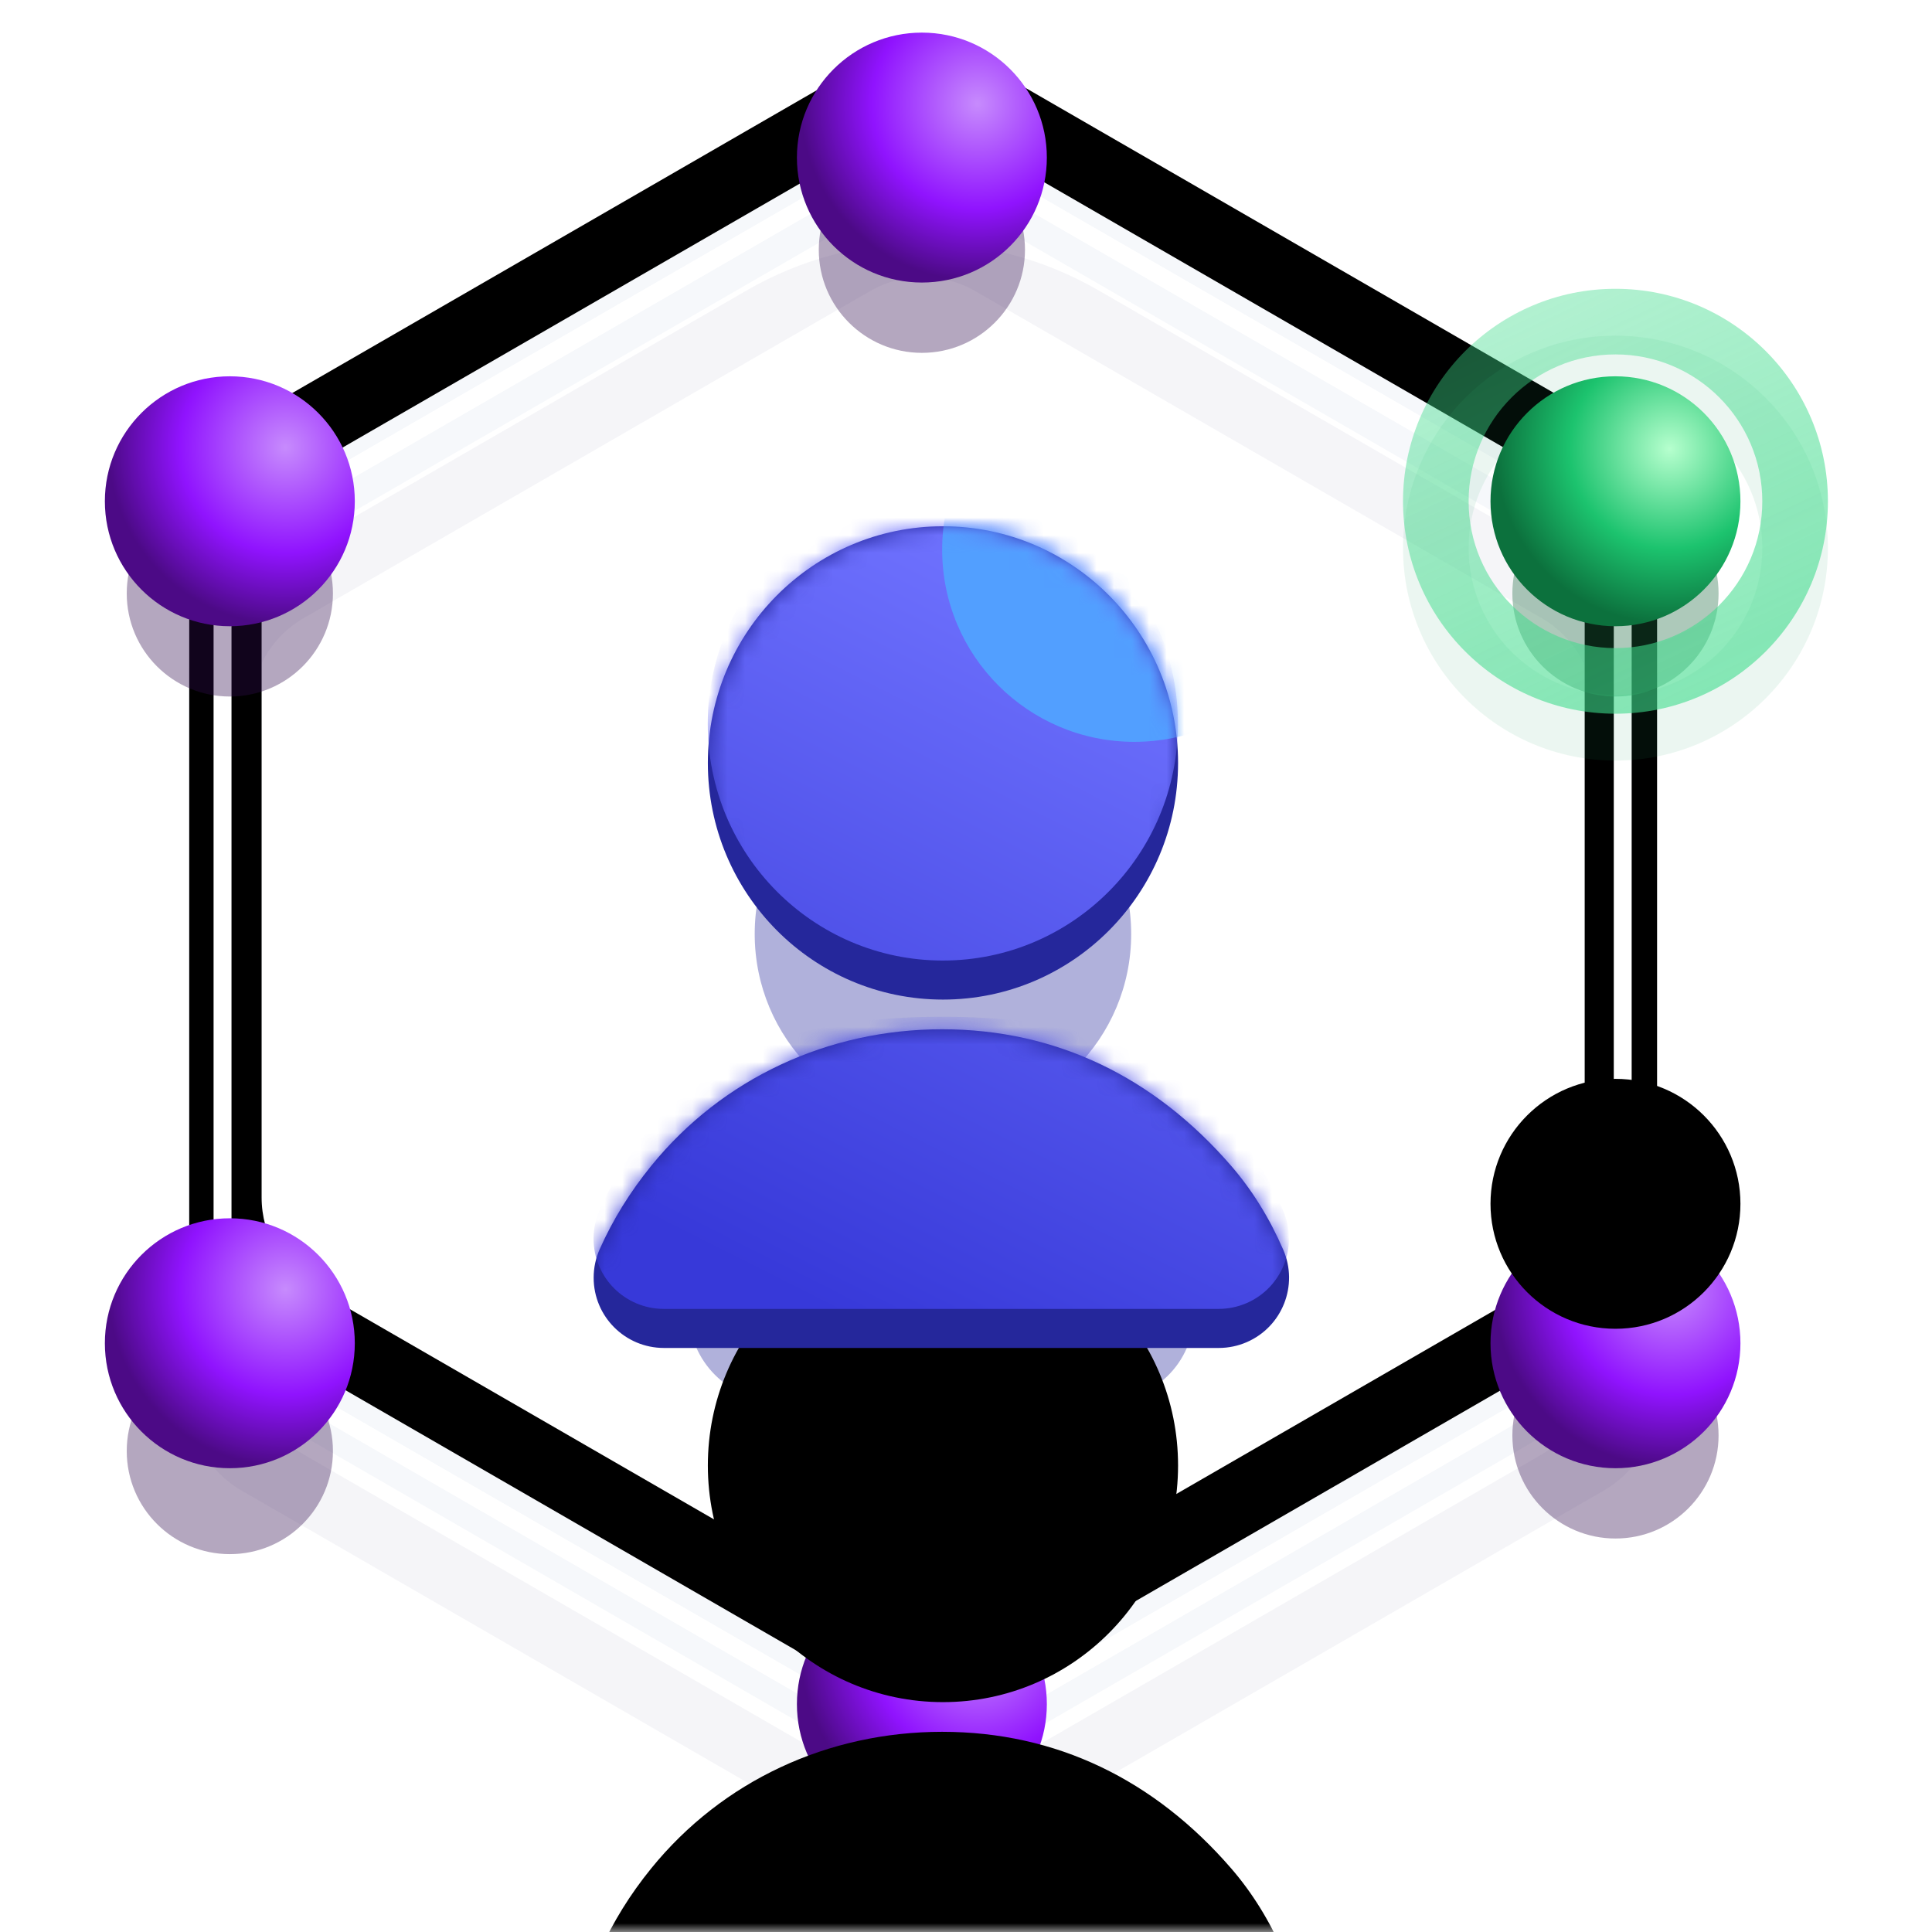 <?xml version="1.0" encoding="UTF-8"?>
<svg width="110px" height="110px" viewBox="0 0 110 110" version="1.1" xmlns="http://www.w3.org/2000/svg" xmlns:xlink="http://www.w3.org/1999/xlink">
    <title>vendormanagement_gradient_110</title>
    <defs>
        <rect id="path-1" x="0" y="0" width="110" height="110" rx="26"></rect>
        <filter x="-10.8%" y="-7.8%" width="121.5%" height="117.8%" filterUnits="objectBoundingBox" id="filter-3">
            <feGaussianBlur stdDeviation="3" in="SourceGraphic"></feGaussianBlur>
        </filter>
        <path d="M49.59,5.515 L85.376,26.176 C87.233,27.248 88.376,29.229 88.376,31.372 L88.376,72.695 C88.376,74.839 87.233,76.82 85.376,77.891 L49.59,98.553 C47.733,99.625 45.446,99.625 43.59,98.553 L7.803,77.891 C5.946,76.82 4.803,74.839 4.803,72.695 L4.803,31.372 C4.803,29.229 5.946,27.248 7.803,26.176 L43.59,5.515 C45.446,4.443 47.733,4.443 49.59,5.515 Z M49.59,10.273 C47.733,9.201 45.446,9.201 43.59,10.273 L43.59,10.273 L11.924,28.555 C10.067,29.627 8.924,31.608 8.924,33.752 L8.924,33.752 L8.924,70.316 C8.924,72.46 10.067,74.44 11.924,75.512 L11.924,75.512 L43.59,93.794 C45.446,94.866 47.733,94.866 49.59,93.794 L49.59,93.794 L81.255,75.512 C83.112,74.44 84.255,72.46 84.255,70.316 L84.255,70.316 L84.255,33.752 C84.255,31.608 83.112,29.627 81.255,28.555 L81.255,28.555 Z" id="path-4"></path>
        <filter x="-4.8%" y="-4.7%" width="109.6%" height="109.5%" filterUnits="objectBoundingBox" id="filter-5">
            <feGaussianBlur stdDeviation="1" in="SourceAlpha" result="shadowBlurInner1"></feGaussianBlur>
            <feOffset dx="0" dy="-2" in="shadowBlurInner1" result="shadowOffsetInner1"></feOffset>
            <feComposite in="shadowOffsetInner1" in2="SourceAlpha" operator="arithmetic" k2="-1" k3="1" result="shadowInnerInner1"></feComposite>
            <feColorMatrix values="0 0 0 0 0.408   0 0 0 0 0.443   0 0 0 0 0.588  0 0 0 1 0" type="matrix" in="shadowInnerInner1" result="shadowMatrixInner1"></feColorMatrix>
            <feGaussianBlur stdDeviation="2" in="SourceAlpha" result="shadowBlurInner2"></feGaussianBlur>
            <feOffset dx="0" dy="-4" in="shadowBlurInner2" result="shadowOffsetInner2"></feOffset>
            <feComposite in="shadowOffsetInner2" in2="SourceAlpha" operator="arithmetic" k2="-1" k3="1" result="shadowInnerInner2"></feComposite>
            <feColorMatrix values="0 0 0 0 0.639   0 0 0 0 0.663   0 0 0 0 0.753  0 0 0 1 0" type="matrix" in="shadowInnerInner2" result="shadowMatrixInner2"></feColorMatrix>
            <feGaussianBlur stdDeviation="1" in="SourceAlpha" result="shadowBlurInner3"></feGaussianBlur>
            <feOffset dx="0" dy="2" in="shadowBlurInner3" result="shadowOffsetInner3"></feOffset>
            <feComposite in="shadowOffsetInner3" in2="SourceAlpha" operator="arithmetic" k2="-1" k3="1" result="shadowInnerInner3"></feComposite>
            <feColorMatrix values="0 0 0 0 0.847   0 0 0 0 0.863   0 0 0 0 0.922  0 0 0 1 0" type="matrix" in="shadowInnerInner3" result="shadowMatrixInner3"></feColorMatrix>
            <feMerge>
                <feMergeNode in="shadowMatrixInner1"></feMergeNode>
                <feMergeNode in="shadowMatrixInner2"></feMergeNode>
                <feMergeNode in="shadowMatrixInner3"></feMergeNode>
            </feMerge>
        </filter>
        <filter x="-0.4%" y="-5.7%" width="100.7%" height="111.4%" filterUnits="objectBoundingBox" id="filter-6">
            <feGaussianBlur stdDeviation="2" in="SourceGraphic"></feGaussianBlur>
        </filter>
        <filter x="-0.4%" y="-5.7%" width="100.7%" height="111.4%" filterUnits="objectBoundingBox" id="filter-7">
            <feGaussianBlur stdDeviation="2" in="SourceGraphic"></feGaussianBlur>
        </filter>
        <filter x="-306.6%" y="-306.6%" width="713.3%" height="713.3%" filterUnits="objectBoundingBox" id="filter-8">
            <feGaussianBlur stdDeviation="12" in="SourceGraphic"></feGaussianBlur>
        </filter>
        <filter x="-306.6%" y="-306.6%" width="713.3%" height="713.3%" filterUnits="objectBoundingBox" id="filter-9">
            <feGaussianBlur stdDeviation="12" in="SourceGraphic"></feGaussianBlur>
        </filter>
        <radialGradient cx="72.276%" cy="28.41%" fx="72.276%" fy="28.41%" r="70.919%" id="radialGradient-10">
            <stop stop-color="#C78BFD" offset="0%"></stop>
            <stop stop-color="#9013FE" offset="59.689%"></stop>
            <stop stop-color="#4C0A86" offset="100%"></stop>
        </radialGradient>
        <filter x="-306.6%" y="-306.6%" width="713.3%" height="713.3%" filterUnits="objectBoundingBox" id="filter-11">
            <feGaussianBlur stdDeviation="12" in="SourceGraphic"></feGaussianBlur>
        </filter>
        <filter x="-306.6%" y="-306.6%" width="713.3%" height="713.3%" filterUnits="objectBoundingBox" id="filter-12">
            <feGaussianBlur stdDeviation="12" in="SourceGraphic"></feGaussianBlur>
        </filter>
        <filter x="-306.6%" y="-306.6%" width="713.3%" height="713.3%" filterUnits="objectBoundingBox" id="filter-13">
            <feGaussianBlur stdDeviation="12" in="SourceGraphic"></feGaussianBlur>
        </filter>
        <filter x="-306.6%" y="-306.6%" width="713.3%" height="713.3%" filterUnits="objectBoundingBox" id="filter-14">
            <feGaussianBlur stdDeviation="12" in="SourceGraphic"></feGaussianBlur>
        </filter>
        <filter x="-248.0%" y="-248.0%" width="596.0%" height="596.0%" filterUnits="objectBoundingBox" id="filter-15">
            <feGaussianBlur stdDeviation="20" in="SourceGraphic"></feGaussianBlur>
        </filter>
        <linearGradient x1="21.764%" y1="7.39%" x2="65.366%" y2="100%" id="linearGradient-16">
            <stop stop-color="#3EDB8B" stop-opacity="0.4" offset="0%"></stop>
            <stop stop-color="#3EDB8B" stop-opacity="0.6" offset="100%"></stop>
        </linearGradient>
        <radialGradient cx="71.723%" cy="29.031%" fx="71.723%" fy="29.031%" r="70.087%" id="radialGradient-17">
            <stop stop-color="#B6FFCE" offset="0%"></stop>
            <stop stop-color="#1CC36E" offset="57.23%"></stop>
            <stop stop-color="#0C713D" offset="100%"></stop>
        </radialGradient>
        <circle id="path-18" cx="86.007" cy="26.683" r="7.115"></circle>
        <filter x="-1194.6%" y="-913.5%" width="2489.2%" height="2489.2%" filterUnits="objectBoundingBox" id="filter-19">
            <feOffset dx="0" dy="40" in="SourceAlpha" result="shadowOffsetOuter1"></feOffset>
            <feGaussianBlur stdDeviation="50" in="shadowOffsetOuter1" result="shadowBlurOuter1"></feGaussianBlur>
            <feColorMatrix values="0 0 0 0 0.243   0 0 0 0 0.859   0 0 0 0 0.545  0 0 0 0.2 0" type="matrix" in="shadowBlurOuter1"></feColorMatrix>
        </filter>
        <filter x="-30.2%" y="-32.1%" width="160.6%" height="164.2%" filterUnits="objectBoundingBox" id="filter-20">
            <feGaussianBlur stdDeviation="4" in="SourceGraphic"></feGaussianBlur>
        </filter>
        <path d="M20.721,28.639 C27.224,28.639 32.816,31.372 37.183,36.421 C38.372,37.796 39.359,39.386 40.142,41.19 C41.022,43.217 40.093,45.573 38.066,46.453 C37.564,46.671 37.021,46.784 36.473,46.784 L4.88,46.784 C2.671,46.783 0.88,44.993 0.88,42.784 C0.88,42.223 0.998,41.668 1.226,41.156 C1.972,39.482 2.952,37.898 4.166,36.405 C8.205,31.435 14.218,28.639 20.721,28.639 Z M20.768,0 C28.161,0 34.154,6.033 34.154,13.475 C34.154,20.917 28.161,26.949 20.768,26.949 C13.375,26.949 7.382,20.917 7.382,13.475 C7.382,6.033 13.375,0 20.768,0 Z" id="path-21"></path>
        <filter x="-191.3%" y="-85.5%" width="482.6%" height="442.0%" filterUnits="objectBoundingBox" id="filter-23">
            <feOffset dx="0" dy="40" in="SourceAlpha" result="shadowOffsetOuter1"></feOffset>
            <feGaussianBlur stdDeviation="20" in="shadowOffsetOuter1" result="shadowBlurOuter1"></feGaussianBlur>
            <feColorMatrix values="0 0 0 0 0.161   0 0 0 0 0.339   0 0 0 0 0.836  0 0 0 0.4 0" type="matrix" in="shadowBlurOuter1"></feColorMatrix>
        </filter>
        <linearGradient x1="67.307%" y1="9.456%" x2="28.714%" y2="98.497%" id="linearGradient-24">
            <stop stop-color="#7073FF" offset="0%"></stop>
            <stop stop-color="#3739D9" offset="100%"></stop>
        </linearGradient>
        <filter x="-2.2%" y="-3.8%" width="104.4%" height="107.7%" filterUnits="objectBoundingBox" id="filter-25">
            <feGaussianBlur stdDeviation="0.6" in="SourceGraphic"></feGaussianBlur>
        </filter>
        <filter x="-685.6%" y="-685.6%" width="1471.1%" height="1471.1%" filterUnits="objectBoundingBox" id="filter-26">
            <feGaussianBlur stdDeviation="50" in="SourceGraphic"></feGaussianBlur>
        </filter>
    </defs>
    <g id="Symbols" stroke="none" stroke-width="1" fill="none" fill-rule="evenodd">
        <g id="vendormanagement_gradient_110">
            <mask id="mask-2" fill="white">
                <use xlink:href="#path-1"></use>
            </mask>
            <use id="Rectangle" fill="#FFFFFF" xlink:href="#path-1"></use>
            <g id="vendor_mgmt_120" mask="url(#mask-2)">
                <g transform="translate(5, 1)" id="Combined-Shape-+-Combined-Shape-+-Polygon-+-Polygon-+-Group-2-+-Combined-Shape-Mask">
                    <g id="Group-13" transform="translate(0.971, 0.857)">
                        <path d="M56.561,14.668 L85.348,31.288 C87.204,32.359 88.348,34.34 88.348,36.484 L88.348,77.807 C88.348,79.95 87.204,81.931 85.348,83.003 L49.561,103.664 C47.705,104.736 45.418,104.736 43.561,103.664 L7.775,83.003 C5.918,81.931 4.775,79.95 4.775,77.807 L4.775,36.484 C4.775,34.34 5.918,32.359 7.775,31.288 L36.561,14.668 C42.749,11.095 50.373,11.095 56.561,14.668 Z M49.561,14.718 C47.705,13.646 45.418,13.646 43.561,14.718 L43.561,14.718 L11.318,33.333 C9.461,34.405 8.318,36.386 8.318,38.529 L8.318,38.529 L8.318,75.761 C8.318,77.905 9.461,79.885 11.318,80.957 L11.318,80.957 L43.561,99.573 C45.418,100.645 47.705,100.645 49.561,99.573 L49.561,99.573 L81.805,80.957 C83.661,79.885 84.805,77.905 84.805,75.761 L84.805,75.761 L84.805,38.529 C84.805,36.386 83.661,34.405 81.805,33.333 L81.805,33.333 Z" id="Combined-Shape" fill="#0C0D55" opacity="0.2" filter="url(#filter-3)"></path>
                        <g id="Combined-Shape">
                            <use fill="#F6F8FB" fill-rule="evenodd" xlink:href="#path-4"></use>
                            <use fill="black" fill-opacity="1" filter="url(#filter-5)" xlink:href="#path-4"></use>
                        </g>
                        <path d="M50.561,8.357 L82.422,26.752 C84.897,28.181 86.422,30.822 86.422,33.681 L86.422,70.47 C86.422,73.329 84.897,75.97 82.422,77.399 L50.561,95.794 C48.086,97.223 45.036,97.223 42.561,95.794 L10.7,77.399 C8.225,75.97 6.7,73.329 6.7,70.47 L6.7,33.681 C6.7,30.822 8.225,28.181 10.7,26.752 L42.561,8.357 C45.036,6.928 48.086,6.928 50.561,8.357 Z" id="Polygon" stroke="#FFFFFF" filter="url(#filter-6)"></path>
                        <path d="M50.561,8.357 L82.422,26.752 C84.897,28.181 86.422,30.822 86.422,33.681 L86.422,70.47 C86.422,73.329 84.897,75.97 82.422,77.399 L50.561,95.794 C48.086,97.223 45.036,97.223 42.561,95.794 L10.7,77.399 C8.225,75.97 6.7,73.329 6.7,70.47 L6.7,33.681 C6.7,30.822 8.225,28.181 10.7,26.752 L42.561,8.357 C45.036,6.928 48.086,6.928 50.561,8.357 Z" id="Polygon" stroke="#FFFFFF" filter="url(#filter-7)"></path>
                        <g id="Group-2">
                            <circle id="Oval" fill="#310D4E" opacity="0.6" filter="url(#filter-8)" cx="7.115" cy="80.759" r="5.87"></circle>
                            <circle id="Oval" fill="#310D4E" opacity="0.6" filter="url(#filter-9)" cx="46.517" cy="100.416" r="5.87"></circle>
                            <circle id="Oval" fill="url(#radialGradient-10)" cx="46.517" cy="95.168" r="7.115"></circle>
                            <circle id="Oval" fill="url(#radialGradient-10)" cx="7.115" cy="74.622" r="7.115"></circle>
                            <circle id="Oval" fill="#310D4E" opacity="0.6" filter="url(#filter-11)" cx="86.007" cy="79.87" r="5.87"></circle>
                            <circle id="Oval" fill="#1B6941" opacity="0.6" filter="url(#filter-12)" cx="86.007" cy="31.93" r="5.87"></circle>
                            <circle id="Oval" fill="#310D4E" opacity="0.6" filter="url(#filter-13)" cx="46.517" cy="12.363" r="5.87"></circle>
                            <circle id="Oval" fill="#310D4E" opacity="0.6" filter="url(#filter-14)" cx="7.115" cy="31.93" r="5.87"></circle>
                            <circle id="Oval" fill="url(#radialGradient-10)" cx="46.517" cy="7.115" r="7.115"></circle>
                            <path d="M86.007,17.255 C92.687,17.255 98.103,22.67 98.103,29.351 C98.103,36.031 92.687,41.447 86.007,41.447 C79.326,41.447 73.911,36.031 73.911,29.351 C73.911,22.67 79.326,17.255 86.007,17.255 Z M86.007,20.99 C81.39,20.99 77.646,24.733 77.646,29.351 C77.646,33.968 81.39,37.711 86.007,37.711 C90.624,37.711 94.367,33.968 94.367,29.351 C94.367,24.733 90.624,20.99 86.007,20.99 Z" id="Combined-Shape" fill="#24A262" opacity="0.3" filter="url(#filter-15)"></path>
                            <path d="M86.007,14.586 C92.687,14.586 98.103,20.002 98.103,26.683 C98.103,33.363 92.687,38.779 86.007,38.779 C79.326,38.779 73.911,33.363 73.911,26.683 C73.911,20.002 79.326,14.586 86.007,14.586 Z M86.007,18.322 C81.39,18.322 77.646,22.065 77.646,26.683 C77.646,31.3 81.39,35.043 86.007,35.043 C90.624,35.043 94.367,31.3 94.367,26.683 C94.367,22.065 90.624,18.322 86.007,18.322 Z" id="Combined-Shape" fill="url(#linearGradient-16)"></path>
                            <circle id="Oval" fill="url(#radialGradient-10)" cx="86.007" cy="74.622" r="7.115"></circle>
                            <circle id="Oval" fill="url(#radialGradient-10)" cx="7.115" cy="26.683" r="7.115"></circle>
                            <g id="Oval">
                                <use fill="black" fill-opacity="1" filter="url(#filter-19)" xlink:href="#path-18"></use>
                                <use fill="url(#radialGradient-17)" fill-rule="evenodd" xlink:href="#path-18"></use>
                            </g>
                        </g>
                        <g id="Combined-Shape" transform="translate(26.949, 28.106)">
                            <path d="M20.677,35.31 C25.737,35.31 30.106,37.377 33.555,41.205 L33.84,41.528 L33.84,41.528 C35.649,43.618 35.421,46.778 33.331,48.587 C32.422,49.374 31.259,49.808 30.056,49.808 L11.384,49.808 C8.576,49.808 6.3,47.531 6.3,44.723 C6.3,43.644 6.643,42.596 7.275,41.728 L7.44,41.515 L7.44,41.515 C10.669,37.544 15.477,35.31 20.677,35.31 Z M20.768,12.452 C26.687,12.452 31.485,17.27 31.485,23.214 C31.485,29.158 26.687,33.976 20.768,33.976 C14.849,33.976 10.05,29.158 10.05,23.214 C10.05,17.27 14.849,12.452 20.768,12.452 Z" id="Mask" fill="#25279B" opacity="0.6" filter="url(#filter-20)"></path>
                            <mask id="mask-22" fill="white">
                                <use xlink:href="#path-21"></use>
                            </mask>
                            <g id="Mask">
                                <use fill="black" fill-opacity="1" filter="url(#filter-23)" xlink:href="#path-21"></use>
                                <use fill="#25279B" fill-rule="evenodd" xlink:href="#path-21"></use>
                            </g>
                            <path d="M20.715,27.928 C27.218,27.928 32.81,29.149 37.177,34.198 C38.366,35.572 39.353,37.162 40.136,38.967 C41.016,40.993 40.087,43.349 38.06,44.229 C37.557,44.447 37.015,44.56 36.467,44.56 L4.874,44.56 C2.665,44.56 0.874,42.769 0.874,40.56 C0.874,39.999 0.992,39.444 1.22,38.932 C1.966,37.259 2.945,35.675 4.159,34.181 C8.199,29.212 14.212,27.928 20.715,27.928 Z M20.762,-2.224 C28.155,-2.224 34.148,3.809 34.148,11.251 C34.148,18.693 28.155,24.726 20.762,24.726 C13.369,24.726 7.376,18.693 7.376,11.251 C7.376,3.809 13.369,-2.224 20.762,-2.224 Z" fill="url(#linearGradient-24)" filter="url(#filter-25)" mask="url(#mask-22)"></path>
                            <circle id="Oval" fill="#529FFF" filter="url(#filter-26)" mask="url(#mask-22)" cx="31.663" cy="1.334" r="10.94"></circle>
                        </g>
                    </g>
                </g>
            </g>
        </g>
    </g>
</svg>